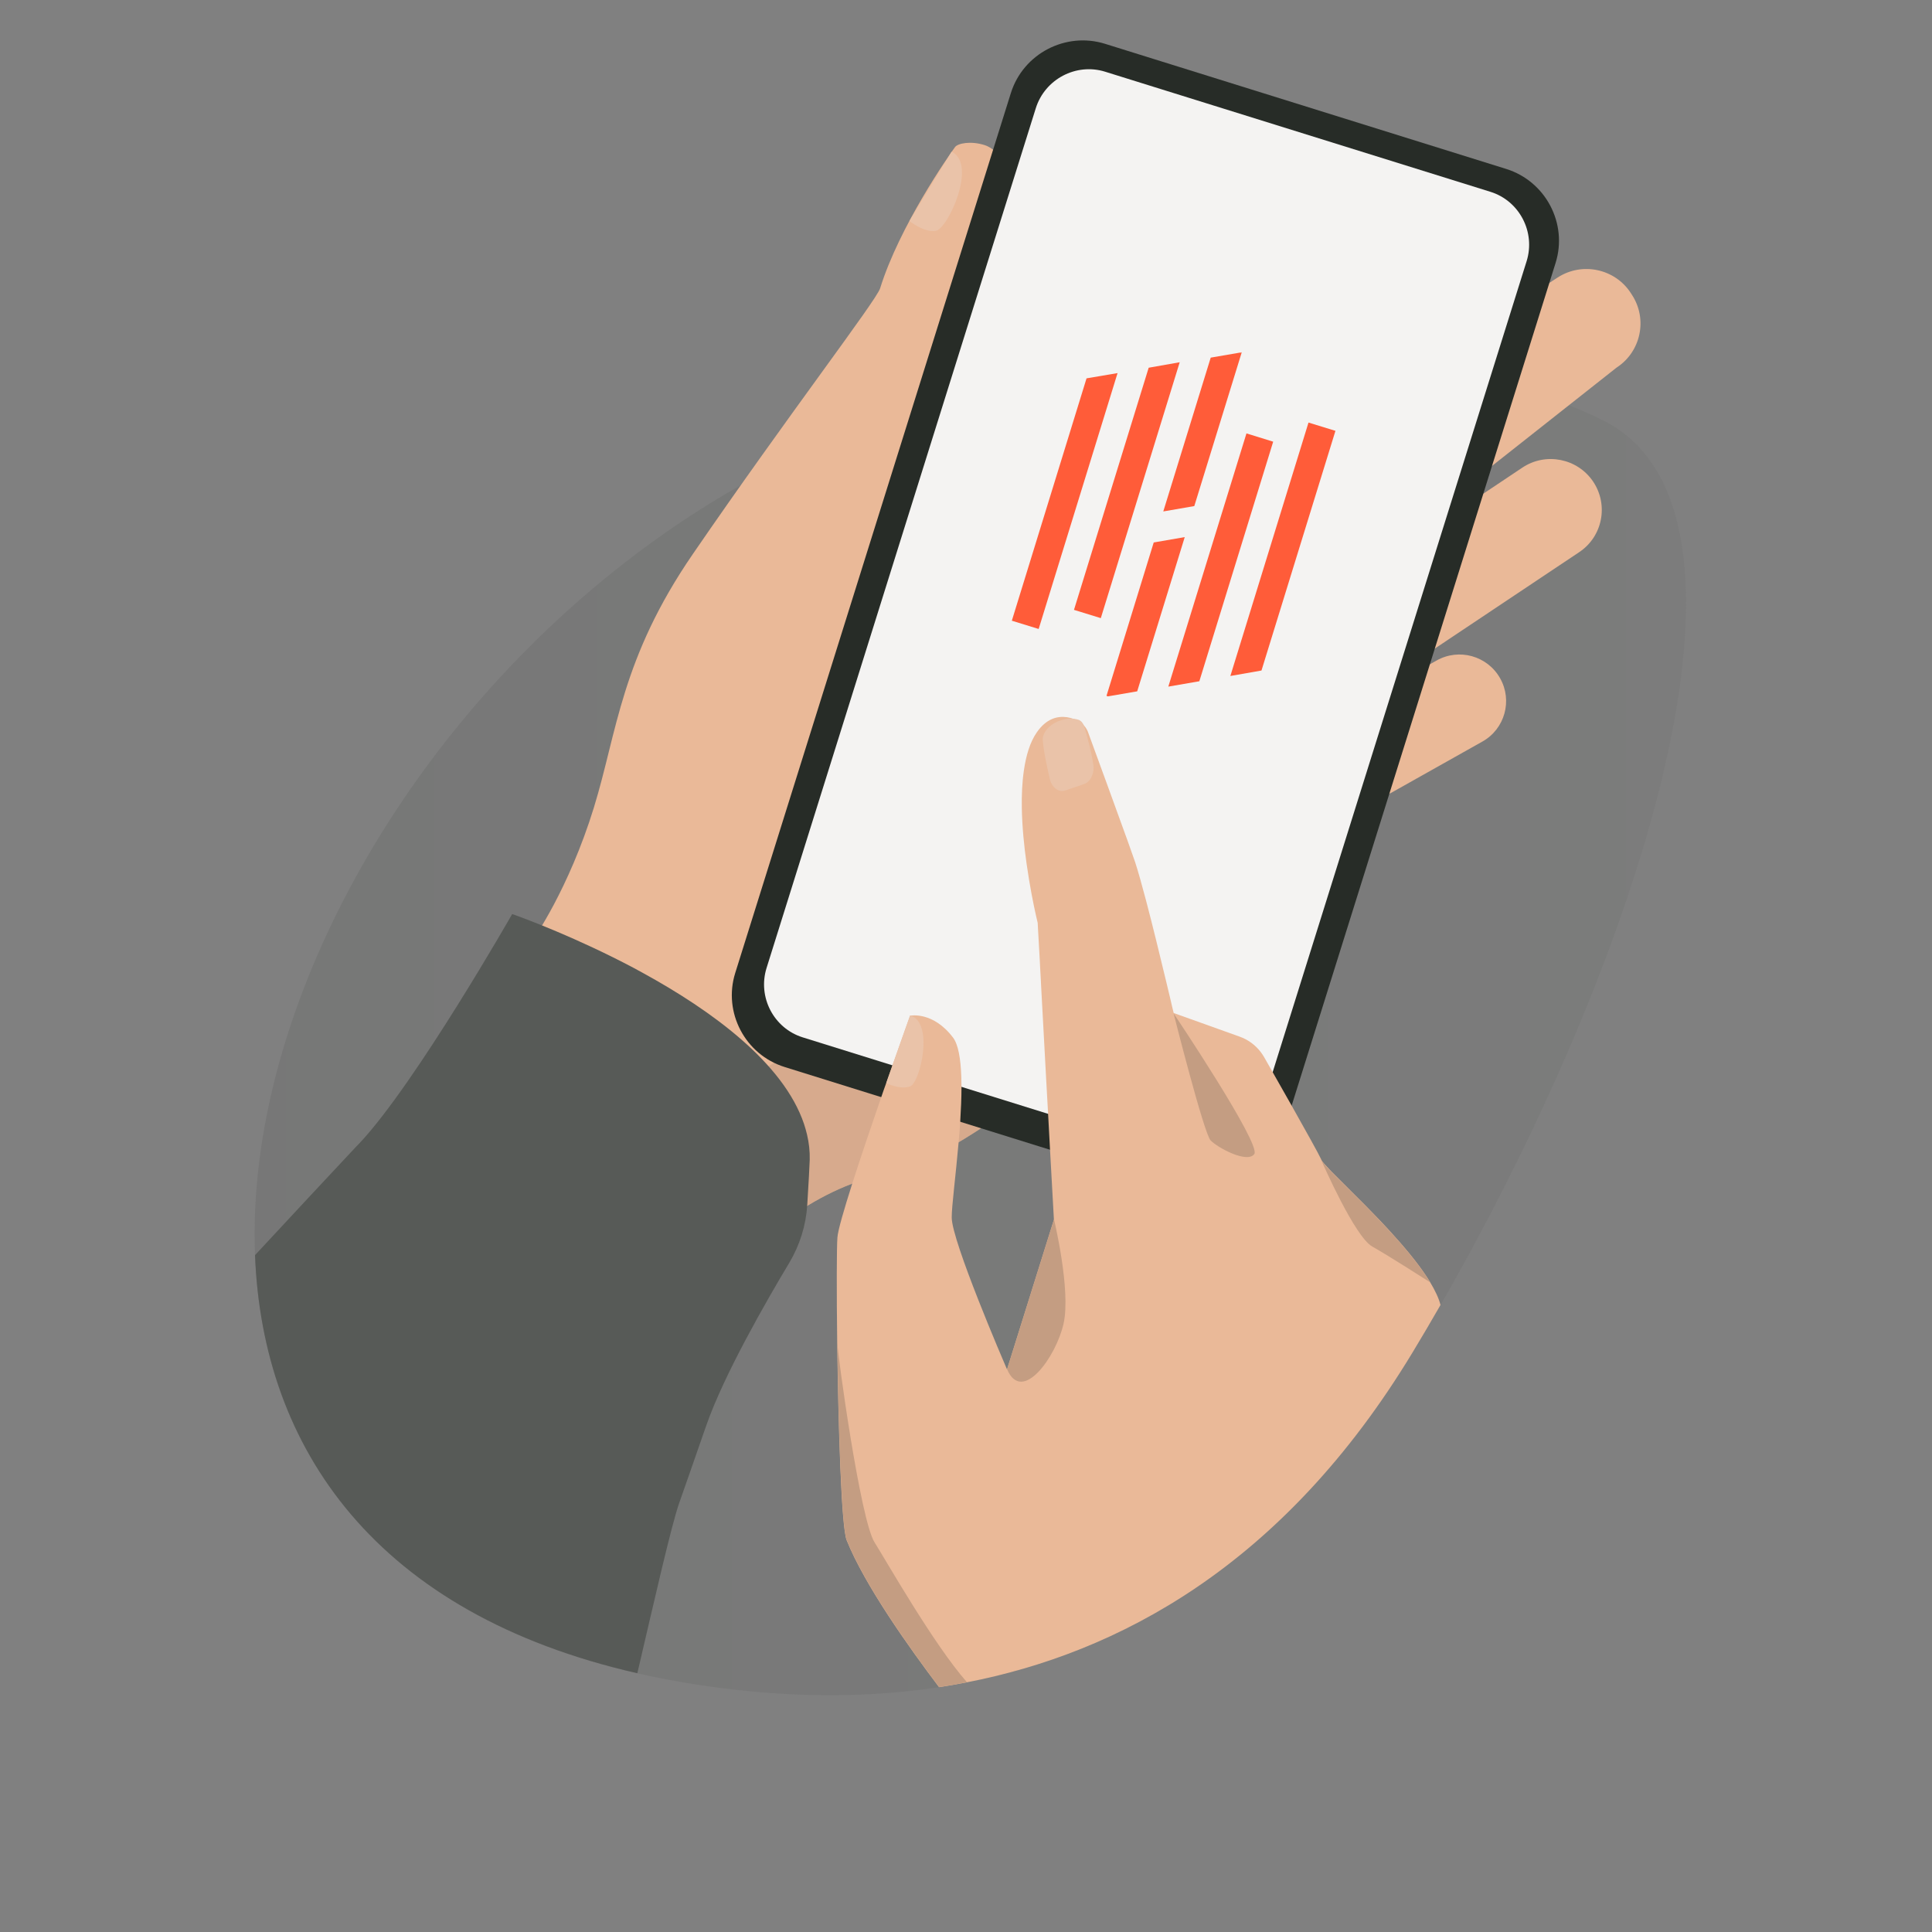 <?xml version="1.0" encoding="UTF-8"?>
<!-- Generator: Adobe Illustrator 27.6.1, SVG Export Plug-In . SVG Version: 6.00 Build 0)  -->
<svg xmlns="http://www.w3.org/2000/svg" xmlns:xlink="http://www.w3.org/1999/xlink" version="1.1" id="Layer_1" x="0px" y="0px" viewBox="0 0 1800 1800" style="enable-background:new 0 0 1800 1800;" xml:space="preserve">
<rect x="0" y="0" width="1800" height="1800" fill="#808080" stroke="none"/>
<style type="text/css">
	.st0{opacity:0.1;fill:url(#SVGID_1_);}
	.st1{fill:#EAB998;}
	.st2{opacity:0.5;fill:#C49D82;}
	.st3{fill:#EAC3A9;}
	.st4{fill:#272C27;}
	.st5{fill:#F4F3F2;}
	.st6{fill:#C49D82;}
	.st7{fill:#575A57;}
	.st8{opacity:0.1;fill:url(#SVGID_00000003796388952892064440000000468939301227609249_);}
	.st9{fill:#9DA89B;}
	.st10{fill:#6B98F6;}
	.st11{fill:#343833;}
	.st12{fill:#FF5C39;}
	.st13{fill:#998B64;}
	.st14{fill:#4B4C4B;}
	.st15{fill:#3A3532;}
	.st16{fill:#EAE4E1;}
	.st17{fill:#CECAC8;}
	.st18{fill:#636363;}
	.st19{fill:#7F7F7F;}
	.st20{opacity:0.1;fill:url(#SVGID_00000127023941515704202420000010219489250385086389_);}
	.st21{fill:#EBF3FA;}
	.st22{fill:#282C27;}
	.st23{fill:#1F211E;}
	.st24{fill:#F4AC75;}
	.st25{fill:#3D342E;}
</style>
<g>
	<linearGradient id="SVGID_1_" gradientUnits="userSpaceOnUse" x1="237.346" y1="953.733" x2="1570.87" y2="953.733">
		<stop offset="0" style="stop-color:#272C27"></stop>
		<stop offset="1" style="stop-color:#575A57"></stop>
	</linearGradient>
	<path class="st0" d="M1342.1,1215.8C1342.1,1215.8,1342.1,1215.8,1342.1,1215.8c-8.5,14.8-17.1,29.5-25.9,44   c-120.9,200.2-275.9,280.5-415.4,307.6c-8.7,1.7-17.3,3.2-25.9,4.5c-86.9,13.2-166.4,6.7-225.7-2.4c-19.2-3-37.7-6.5-55.4-10.5   c-243.4-55.4-349.2-209.3-356.2-389.5c-9-231.1,144.6-505.4,378.4-670.4c24.2-17.1,48.9-32.7,74-46.9h0   c52.1-29.6,105.8-53.1,159.7-71.4c8.7-3,17.5-5.8,26.2-8.5c1.5-0.5,3-0.9,4.5-1.3c36-10.9,72-19.5,107.6-26h0   c37.7-6.9,75-11.5,111.4-14.1c0.4,0,0.9-0.1,1.3-0.1c5-0.3,10-0.7,14.9-0.9h0c11.9-0.6,23.7-1.1,35.4-1.3h0   c6.3-0.1,12.6-0.2,18.8-0.2h3.7c31.3,0.1,61.7,1.6,90.9,4.4c4.3,0.4,8.7,0.9,12.9,1.3c14.8,1.7,29.3,3.6,43.4,5.9   c1.4,0.2,2.8,0.5,4.2,0.7c10.4,1.7,20.7,3.6,30.6,5.7c11,2.3,21.7,4.7,32.1,7.4c8.7,2.2,17.2,4.5,25.4,7   c17.4,5.1,33.7,10.8,48.8,16.8c10.9,4.4,21.3,8.9,30.9,13.7C1660.7,473.7,1533.1,883.3,1342.1,1215.8z"></path>
	<g>
		<path class="st1" d="M1258.6,599.4L1258.6,599.4c-14.6-21.8-8.8-51.3,13.1-65.8l146.6-97.9c21.8-14.6,51.4-8.7,66,13l0,0    c14.6,21.8,8.8,51.3-13.1,65.8l-146.6,97.9C1302.8,627.1,1273.2,621.2,1258.6,599.4z"></path>
		<path class="st1" d="M1238.1,721.5L1238.1,721.5c-11.8-20.8-4.4-47.3,16.5-59l83.8-47.1c20.9-11.8,47.4-4.4,59.2,16.5l0,0    c11.8,20.8,4.4,47.3-16.5,59l-83.8,47.1C1276.4,749.7,1249.9,742.3,1238.1,721.5z"></path>
		<path class="st1" d="M1203.9,799.3c0,0-134.2,139.1-253.8,226.8c-47.6,34.9-92.8,61.6-126.4,68.2c-32.8,6.4-64,22.6-91.8,42.6    c-72.1,51.8-122.2,129.2-122.2,129.2L496.6,875.4c0,0,33.1-46.5,56.7-123c21.8-70.8,25.3-138.8,92.2-236.2    c89.2-130,170.9-236.1,174.5-247.6c18-58,64.1-123.8,69.8-131.6c2.5-3.4,14.4-6,27.6-1.8c10.6,3.3,25.4,19.1,23.3,41.5    c-10.3,113.3-59.8,174.7-60.5,177.9c-17.5,84.1-60.8,137.1-48.7,158.4c0.5,0.8,1.7,0.9,3.7,0.3c35.5-9.7,302.7-219.5,327.2-218.3    C1188.1,296.4,1203.9,799.3,1203.9,799.3z"></path>
		<path class="st1" d="M1506.1,342.5l-96.9,76.5l-95.1,75c-5.5,3.5-10.6,3.8-15.4,1.7c-15.2-6.4-27.5-34.9-38.7-52.1l-1.1-1.7    c-14.8-22.6-8.3-53.2,14.4-67.9l137.3-89.1l0,0l40.7-26.4c22.7-14.7,53.3-8.2,68,14.4l1.1,1.7    C1535.3,297.3,1528.8,327.8,1506.1,342.5z"></path>
		<path class="st2" d="M950.1,1026.1c-47.6,34.9-92.8,61.6-126.4,68.2c-32.8,6.4-64,22.6-91.8,42.6c-19.3-17.6-41.2-37.9-62.6-58    c-26-24.4-13.6-68.3,21.5-75c0.3-0.1,0.7-0.1,1-0.2c33.2-7.3,79.8-55.1,79.8-55.1L950.1,1026.1z"></path>
		<path class="st3" d="M886.6,141.3l-39.3,64.6c0,0,13.3,10.9,24.5,9.2C883.1,213.3,910.8,153,886.6,141.3z"></path>
		<path class="st4" d="M1104.9,1110.7L731,994.1c-36.8-11.5-57.5-50.9-46-87.6L941.8,86.7c11.5-36.7,51-57.3,87.7-45.9l373.8,116.6    c36.8,11.5,57.5,50.9,46,87.6l-256.8,819.9C1181.1,1101.5,1141.6,1122.1,1104.9,1110.7z"></path>
		<path class="st5" d="M1422.3,243.4l-250.8,800.9c-8.5,27.2-37.6,42.5-64.6,34.1l-359-111.9c-27-8.4-42.2-37.5-33.7-64.7L965,100.9    c8.5-27.2,37.6-42.5,64.6-34.1l359,111.9C1415.6,187.1,1430.8,216.2,1422.3,243.4z"></path>
		<g>
			<path class="st1" d="M1342.1,1215.8C1342.1,1215.8,1342.1,1215.8,1342.1,1215.8c-8.5,14.8-17.1,29.5-25.9,44     c-120.9,200.2-275.9,280.5-415.4,307.6c-8.7,1.7-17.3,3.2-25.9,4.5c-27.7-36.6-69.3-95-86.1-136.9c-5-12.5-7.8-107.5-8.8-184.2     c-0.6-47.9-0.5-88.7,0.2-97.9c0.5-6.7,6.1-25.9,13.8-50.1c7.8-24.4,17.8-53.8,27-80.5c1.5-4.5,3.1-8.9,4.6-13.1l1.8-5.2     c1.4-3.9,2.7-7.7,4-11.3c1.9-5.5,3.8-10.8,5.5-15.5c5.1-14.5,8.9-25.1,10.4-29.1l0.1-0.3c0-0.1,0.1-0.2,0.1-0.3l0.4-1.2h0     c0.7-0.1,21.5-4.1,40.1,20.5c4.8,6.4,7,19.6,7.6,35.8v0c0.1,3.3,0.2,6.6,0.2,10.1c0,10.2-0.5,21.3-1.2,32.6     c-0.4,6.4-0.9,12.8-1.5,19.1c-2.7,31.2-6.5,59.9-6.4,70c0.1,22.1,48.4,134.2,51.4,141.2c0.1,0.1,0.1,0.2,0.1,0.3l43.7-139.6     l-3.6-64.8l-1.8-33.5l-1.7-30.4l-2.1-38.9l-2.7-49.7l-0.3-6.2l-0.7-12.6l-0.3-6.2l-1.6-28.2l-0.3-5.9c0,0-0.6-2.5-1.6-6.9     c-2.1-9.3-5.8-27.3-8.8-48.6c-2.3-16.1-4.1-34.2-4.4-51.7c-0.2-12,0.3-23.8,1.9-34.7c2-14,5.7-26.5,12-35.6     c9-13.1,19.4-15.4,28.1-14.2c2.2,0.3,4.3,0.9,6.2,1.6c0,0,0,0,0.1,0c1,0.4,1.9,0.7,2.7,1.1c2.6,1.1,4.9,2.8,6.8,4.9l0,0     c2,2.2,3.5,4.8,4.4,7.7c0,0,2.5,6.7,6.2,17v0c0.8,2.1,1.6,4.4,2.5,6.8c1.6,4.3,3.3,9,5.1,14v0c0.8,2.2,1.7,4.5,2.5,6.8     c6.8,18.8,14.5,39.8,20,55.1c3.4,9.6,6,16.9,7.1,20.1c2.7,8.3,6.3,21.1,10.1,35.5v0c6.3,24,13.3,52.7,18.4,74     c1.7,7.3,3.3,13.7,4.5,18.8c0.6,2.5,1.1,4.7,1.5,6.5c0.9,3.7,1.4,5.7,1.4,5.7s0,0,0,0l61.4,22c2,0.7,4,1.6,5.9,2.6     c7.1,3.8,13,9.6,17,16.6c2.3,4,4.9,8.7,7.8,13.7c5.4,9.5,11.7,20.6,17.8,31.4v0c13,23.1,25.4,45.3,27.6,50.2c0,0,0,0,0,0     c0,0,0,0.1,0,0.1c0,0,0,0,0,0.1c0.8,1.7,3.6,4.8,7.7,9.1c0.7,0.7,1.4,1.5,2.2,2.3c0.1,0.1,0.1,0.1,0.2,0.2     c0.8,0.8,1.6,1.6,2.5,2.5c1.4,1.4,2.8,2.8,4.3,4.3c0.5,0.5,1,1,1.5,1.5c1,1,2.1,2.1,3.2,3.2c1.1,1.1,2.3,2.2,3.4,3.4l0.2,0.2     c0.6,0.6,1.2,1.2,1.8,1.8c0.2,0.2,0.4,0.4,0.6,0.6l1,1c0.3,0.3,0.6,0.6,0.9,0.9c0.4,0.4,0.7,0.7,1.1,1.1c2.3,2.2,4.6,4.6,7,7     c0.8,0.8,1.6,1.6,2.4,2.4c0.7,0.7,1.3,1.3,2,2c1.1,1.1,2.3,2.3,3.4,3.5c5.6,5.6,11.2,11.6,16.8,17.6c0.7,0.8,1.4,1.5,2.1,2.3     c12.7,13.9,24.9,28.4,33.8,41.9c0.4,0.6,0.7,1.1,1.1,1.7c0.7,1.1,1.4,2.2,2.1,3.4c0,0,0,0,0,0     C1337,1202.2,1340.4,1209.3,1342.1,1215.8z"></path>
			<path class="st6" d="M1093.4,944.1c0,0,28.2,111.8,34.5,118.4c6.3,6.6,34.1,21.8,40.7,12.7     C1175.2,1066,1093.4,944.1,1093.4,944.1z"></path>
			<path class="st6" d="M1332.4,1194.7c-0.6-0.4-37.6-24.1-54-33.4c-16.2-9.2-46-77.2-47.4-80.4     C1235.5,1090.3,1305,1149.5,1332.4,1194.7z"></path>
			<path class="st6" d="M938.3,1275.7l43.7-139.6c0,0,15.9,65.8,8.9,97.1C983.9,1264.4,952.1,1308.5,938.3,1275.7z"></path>
			<path class="st3" d="M978.1,725.8c-2.3-9.8-6.2-27.6-6.6-37c-0.1-2.7,1.5-7.4,6-11.6c2.7-2.5,6.5-4.8,11.5-6.3     c2.4-0.7,4.8-1.3,7.2-1.4c2.8-0.1,5.6,0.2,8.3,1c2.4,0.7,4.5,2.9,5.5,6c0,0,0,0,0,0c3.1,10.2,6.9,23.9,8.6,35.8     c1.2,8.2-2.5,16.1-8.6,18.2l-2.9,1l-14.7,5C986.4,738.5,980,733.8,978.1,725.8z"></path>
			<path class="st6" d="M900.9,1567.3c-8.7,1.7-17.3,3.2-25.9,4.5c-27.7-36.6-69.3-95-86.1-136.9c-5-12.5-7.8-107.5-8.8-184.2l0,0     c0.1,10.2,21.4,165.3,34.7,186.3C825.4,1453.7,869.7,1531.9,900.9,1567.3z"></path>
			<path class="st3" d="M847.9,946.1l-22.2,63c0,0,12.7,6.4,22.2,3.1C857.3,1008.8,870.6,952.3,847.9,946.1z"></path>
		</g>
		<path class="st7" d="M754.4,1080.6L754.4,1080.6c-0.1,3.3-1.1,23.7-2.3,42.1c-1.2,19-7,37.5-16.8,53.9    c-21.4,35.7-60.9,104.4-77.2,151.3c-0.3,0.9-0.6,1.9-1,2.8c-1.2,3.6-2.5,7.2-3.8,10.9c-6.2,18-13.1,37.6-20.5,58.7    c-7.5,21.4-23.6,92.7-39,158.6c-243.4-55.4-349.2-209.3-356.2-389.5c35.7-38.5,67.7-72.8,94.6-101.5c0,0,0,0,0,0    c0.1-0.1,0.2-0.3,0.4-0.4l0.4-0.4c0.8-0.9,1.7-1.8,2.5-2.6c52.1-55.8,141.7-212.9,141.7-212.9s0.7,0.2,2,0.7    c10.3,3.7,58.4,21.5,111.6,49.7l0,0c2.8,1.5,5.7,3.1,8.6,4.7h0c62.9,34.5,130.4,83.2,149.7,140.5v0c1.1,3.3,2,6.6,2.8,9.9v0    C753.7,1064.7,754.6,1072.6,754.4,1080.6z"></path>
	</g>
</g>
<g>
	<g>
		<polygon class="st12" points="1025.6,575.9 1099.1,337.5 1070.2,342.6 1000.6,568.2   "></polygon>
	</g>
	<g>
		<polygon class="st12" points="967.7,586 1041.2,347.6 1012.3,352.5 942.7,578.3   "></polygon>
	</g>
	<g>
		<polygon class="st12" points="1161.3,403.8 1088.5,639.7 1117.4,634.7 1186.2,411.5   "></polygon>
	</g>
	<g>
		<polygon class="st12" points="1219.1,393.7 1146.3,629.8 1175.3,624.7 1244.2,401.4   "></polygon>
	</g>
	<g>
		<polygon class="st12" points="1155.3,328.5 1156.7,328.9 1156.9,328.2   "></polygon>
	</g>
	<g>
		<polygon class="st12" points="1128,333.2 1083.8,476.5 1112.7,471.5 1156.7,328.9 1155.3,328.5   "></polygon>
	</g>
	<g>
		<polygon class="st12" points="1030.9,648.3 1032.2,648.8 1059.5,644.1 1103.8,500.4 1074.9,505.4   "></polygon>
	</g>
</g>
</svg>
